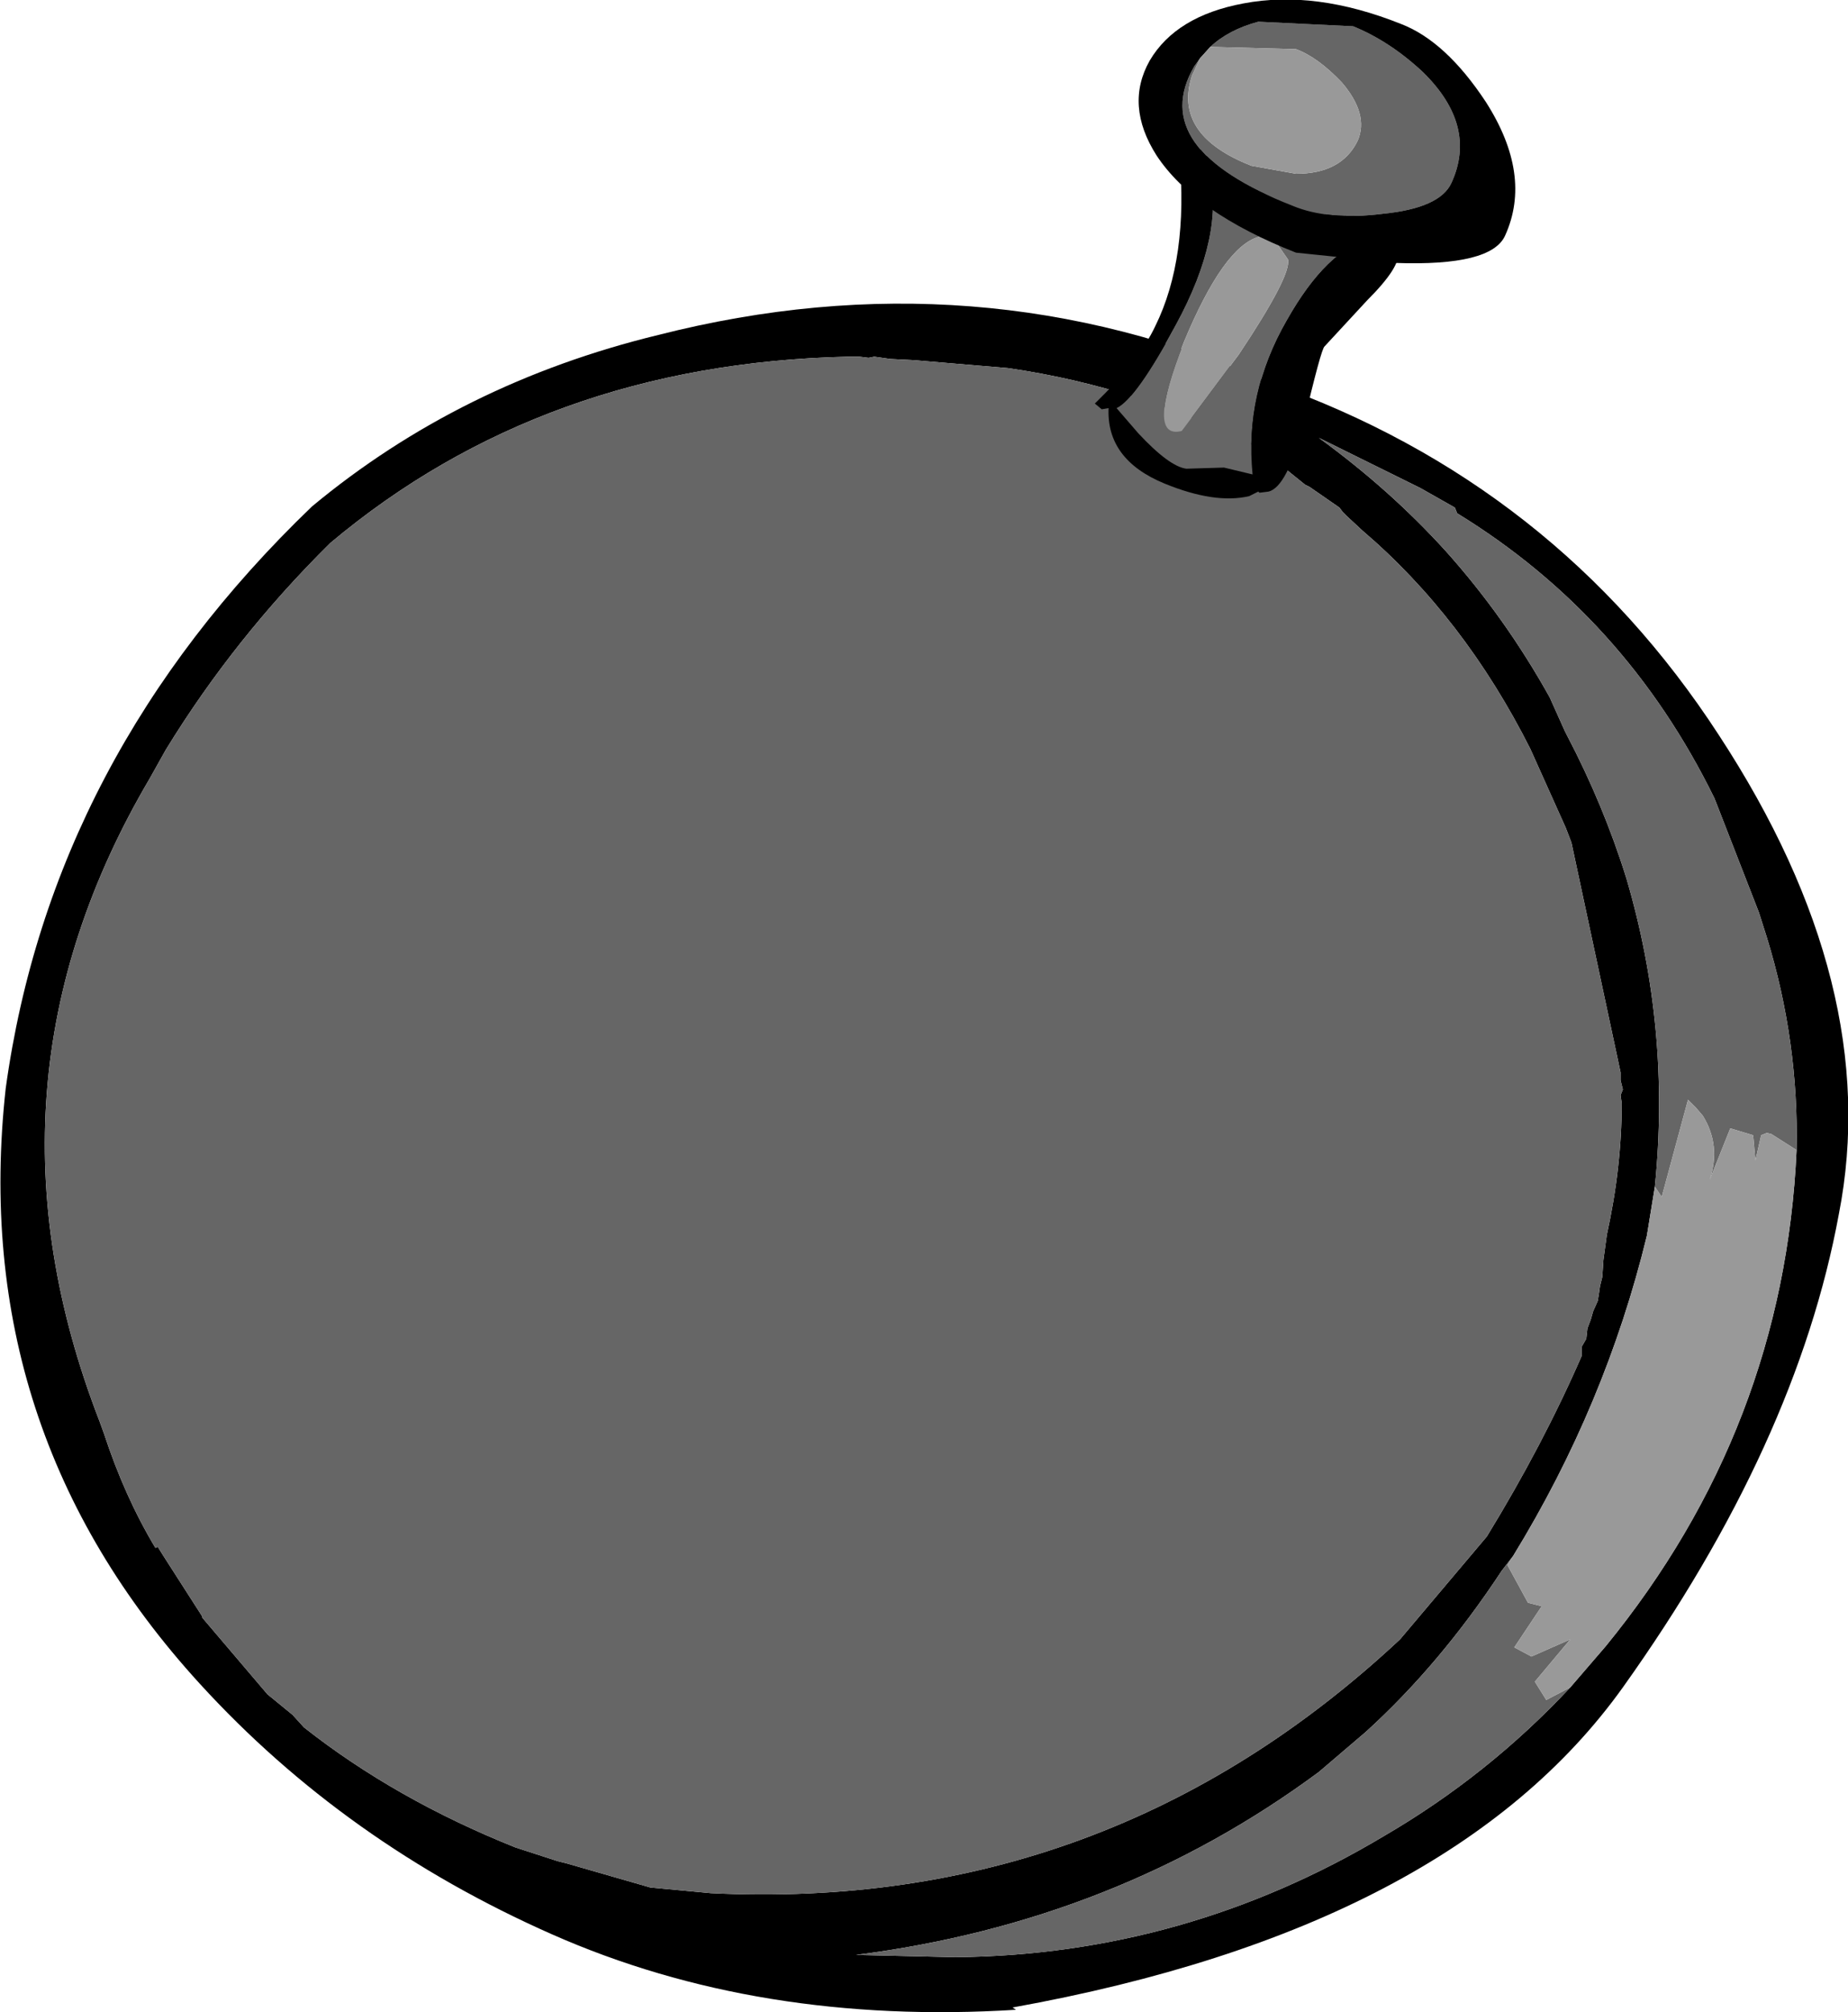 <?xml version="1.0" encoding="UTF-8" standalone="no"?>
<svg xmlns:xlink="http://www.w3.org/1999/xlink" height="88.0px" width="80.85px" xmlns="http://www.w3.org/2000/svg">
  <g transform="matrix(1.0, 0.0, 0.0, 1.0, -5.95, 41.45)">
    <path d="M63.05 -20.25 L61.25 -21.7 Q55.95 -24.5 50.05 -25.35 L45.9 -25.7 44.9 -25.75 44.2 -25.85 43.95 -25.8 43.55 -25.85 43.35 -25.85 43.05 -25.85 Q29.75 -25.55 20.4 -17.7 16.2 -13.55 13.2 -8.65 L12.5 -7.4 Q4.6 6.0 10.3 20.7 L10.5 21.25 Q11.4 24.0 12.75 26.25 L12.85 26.2 13.1 26.6 14.8 29.25 14.8 29.3 17.65 32.65 18.75 33.55 19.25 34.1 Q23.25 37.25 28.5 39.35 L30.35 39.95 30.75 40.05 34.4 41.1 37.05 41.35 Q54.4 42.2 67.2 30.25 L71.0 25.75 Q73.45 21.75 75.15 17.85 L75.15 17.45 75.35 17.1 75.4 16.65 75.55 16.25 75.65 15.9 75.85 15.45 75.9 15.15 75.95 14.8 76.05 14.4 76.1 13.65 76.25 12.55 Q76.9 9.6 76.9 6.8 L76.85 6.45 76.95 6.2 76.85 5.8 76.85 5.45 74.7 -4.6 74.45 -5.25 72.9 -8.7 Q70.0 -14.45 65.55 -18.25 L64.85 -18.9 64.7 -19.05 64.55 -19.25 63.25 -20.15 63.05 -20.25 M84.55 8.85 Q84.65 4.1 83.25 -0.45 L82.9 -1.55 81.05 -6.3 80.95 -6.55 Q77.05 -14.5 69.7 -19.0 L69.6 -19.25 68.1 -20.1 63.65 -22.3 Q66.75 -20.05 69.2 -17.35 71.8 -14.45 73.75 -10.95 L74.4 -9.5 74.5 -9.3 Q76.1 -6.25 77.1 -3.05 79.05 3.55 78.35 10.45 L78.0 12.6 Q76.2 20.0 72.15 26.6 L71.65 27.25 Q68.95 31.35 65.7 34.3 L63.65 36.05 Q54.8 42.6 43.4 44.05 L47.75 44.15 Q57.8 44.05 66.5 38.85 71.05 36.2 74.65 32.35 L76.2 30.55 Q84.0 21.0 84.55 8.85 M61.55 -24.7 Q74.0 -20.3 81.15 -9.3 88.35 1.7 86.4 11.65 84.55 21.7 76.95 32.35 69.4 42.9 50.25 46.35 L50.4 46.45 Q39.15 47.15 30.1 43.15 21.05 39.15 14.7 32.2 4.55 21.1 6.2 6.15 8.2 -8.35 19.6 -19.3 26.1 -24.7 34.75 -26.8 48.7 -30.35 61.55 -24.7" fill="#000000" fill-rule="evenodd" stroke="none"/>
    <path d="M63.05 -20.25 L63.25 -20.15 64.55 -19.25 64.7 -19.05 64.85 -18.9 65.55 -18.25 Q70.0 -14.45 72.9 -8.7 L74.45 -5.25 74.7 -4.6 76.85 5.45 76.85 5.8 76.95 6.2 76.85 6.45 76.9 6.8 Q76.9 9.6 76.25 12.55 L76.1 13.65 76.05 14.4 75.95 14.8 75.9 15.15 75.85 15.45 75.65 15.9 75.55 16.25 75.4 16.65 75.35 17.1 75.15 17.45 75.15 17.85 Q73.45 21.75 71.0 25.75 L67.2 30.25 Q54.4 42.2 37.05 41.35 L34.4 41.1 30.75 40.05 30.35 39.95 28.5 39.35 Q23.25 37.25 19.25 34.1 L18.75 33.55 17.65 32.65 14.8 29.3 14.8 29.25 13.1 26.6 12.85 26.2 12.75 26.25 Q11.4 24.0 10.5 21.25 L10.3 20.7 Q4.6 6.0 12.5 -7.4 L13.2 -8.65 Q16.2 -13.55 20.4 -17.7 29.75 -25.55 43.05 -25.85 L43.35 -25.85 43.55 -25.85 43.95 -25.8 44.2 -25.85 44.9 -25.75 45.9 -25.7 50.05 -25.35 Q55.95 -24.5 61.25 -21.7 L63.05 -20.25 M78.35 10.45 Q79.05 3.55 77.1 -3.05 76.1 -6.25 74.5 -9.3 L74.4 -9.5 73.75 -10.95 Q71.8 -14.45 69.2 -17.35 66.75 -20.05 63.65 -22.3 L68.1 -20.1 69.6 -19.25 69.7 -19.0 Q77.05 -14.5 80.95 -6.55 L81.05 -6.3 82.9 -1.55 83.25 -0.45 Q84.65 4.1 84.55 8.85 L83.45 8.15 83.25 8.1 83.0 8.2 82.75 9.3 82.65 8.2 81.65 7.9 80.75 10.15 Q81.25 8.65 80.45 7.35 L80.15 7.0 79.8 6.65 78.65 10.9 78.35 10.45 M74.65 32.35 Q71.05 36.2 66.5 38.85 57.8 44.05 47.75 44.15 L43.4 44.05 Q54.8 42.6 63.65 36.05 L65.7 34.3 Q68.95 31.35 71.65 27.25 L72.15 26.6 71.9 27.0 72.8 28.65 73.4 28.8 72.2 30.6 72.95 31.0 74.65 30.25 73.1 32.1 73.6 32.9 74.65 32.35" fill="#666666" fill-rule="evenodd" stroke="none"/>
    <path d="M84.55 8.85 Q84.0 21.0 76.2 30.55 L74.65 32.35 73.6 32.9 73.1 32.1 74.65 30.25 72.95 31.0 72.2 30.6 73.4 28.8 72.8 28.65 71.9 27.0 72.15 26.6 Q76.2 20.0 78.0 12.6 L78.35 10.45 78.65 10.9 79.8 6.65 80.15 7.0 80.45 7.35 Q81.25 8.65 80.75 10.15 L81.65 7.9 82.65 8.2 82.75 9.3 83.0 8.2 83.25 8.1 83.45 8.15 84.55 8.85" fill="#999999" fill-rule="evenodd" stroke="none"/>
    <path d="M63.85 -32.0 Q64.35 -31.6 65.95 -31.05 64.0 -30.55 62.25 -27.45 60.4 -24.25 60.75 -20.7 L59.5 -21.0 57.85 -20.95 Q57.1 -21.05 55.75 -22.5 L54.8 -23.6 Q55.65 -24.0 57.4 -27.25 59.55 -31.2 58.85 -34.05 60.45 -33.1 63.9 -32.1 L63.85 -32.0 M57.65 -22.6 L60.15 -25.95 Q62.45 -29.4 62.3 -30.1 L61.85 -30.75 Q61.5 -31.2 61.05 -31.1 59.5 -30.7 57.75 -26.5 56.05 -22.2 57.65 -22.6" fill="#666666" fill-rule="evenodd" stroke="none"/>
    <path d="M63.9 -32.1 Q60.45 -33.1 58.85 -34.05 59.55 -31.2 57.4 -27.25 55.65 -24.0 54.8 -23.6 L55.75 -22.5 Q57.1 -21.05 57.85 -20.95 L59.5 -21.0 60.75 -20.7 Q60.4 -24.25 62.25 -27.45 64.0 -30.55 65.95 -31.05 64.35 -31.6 63.85 -32.0 L63.95 -32.05 63.9 -32.1 M53.85 -23.8 Q55.8 -25.7 56.5 -27.2 57.95 -30.15 57.55 -34.65 L57.85 -34.8 57.75 -34.95 57.9 -34.9 58.0 -35.0 58.5 -34.9 58.7 -34.65 61.2 -33.6 64.15 -32.3 64.4 -32.35 65.45 -31.9 Q66.5 -31.25 66.8 -31.15 L66.8 -31.0 67.1 -30.4 Q67.25 -29.8 65.75 -28.3 L63.9 -26.3 Q63.75 -26.2 62.95 -22.8 62.25 -20.15 61.45 -19.95 L61.05 -19.9 61.0 -19.95 60.6 -19.75 Q59.1 -19.4 56.9 -20.3 54.35 -21.35 54.45 -23.6 L54.15 -23.55 53.85 -23.8" fill="#000000" fill-rule="evenodd" stroke="none"/>
    <path d="M57.65 -22.6 Q56.05 -22.2 57.75 -26.5 59.5 -30.7 61.05 -31.1 61.5 -31.2 61.85 -30.75 L62.3 -30.1 Q62.45 -29.4 60.15 -25.95 L57.65 -22.6" fill="#999999" fill-rule="evenodd" stroke="none"/>
    <path d="M58.9 -39.4 Q59.7 -40.15 61.0 -40.5 L65.15 -40.3 Q66.75 -39.65 68.2 -38.3 70.6 -35.95 69.45 -33.45 68.95 -32.35 66.45 -32.1 64.05 -31.8 62.5 -32.45 56.1 -34.95 58.2 -38.55 L58.45 -38.9 58.1 -38.15 Q57.25 -35.55 60.7 -34.2 L62.65 -33.85 Q64.65 -33.85 65.35 -35.3 65.85 -36.45 64.65 -37.85 63.6 -38.95 62.65 -39.3 L58.9 -39.4" fill="#666666" fill-rule="evenodd" stroke="none"/>
    <path d="M58.45 -38.9 L58.2 -38.55 Q56.1 -34.95 62.5 -32.45 64.05 -31.8 66.45 -32.1 68.95 -32.35 69.45 -33.45 70.6 -35.95 68.2 -38.3 66.75 -39.65 65.15 -40.3 L61.0 -40.5 Q59.7 -40.15 58.9 -39.4 L58.45 -38.9 M56.25 -38.8 Q57.4 -40.75 60.35 -41.3 63.5 -41.9 67.25 -40.4 69.2 -39.65 70.95 -37.0 73.0 -33.8 71.8 -31.15 71.2 -29.8 67.0 -29.95 L62.65 -30.4 Q58.2 -32.15 56.55 -34.65 55.15 -36.85 56.25 -38.8" fill="#000000" fill-rule="evenodd" stroke="none"/>
    <path d="M58.9 -39.4 L62.65 -39.3 Q63.6 -38.95 64.65 -37.85 65.85 -36.45 65.35 -35.3 64.65 -33.85 62.65 -33.85 L60.7 -34.2 Q57.25 -35.55 58.1 -38.15 L58.45 -38.9 58.9 -39.4" fill="#999999" fill-rule="evenodd" stroke="none"/>
  </g>
</svg>
